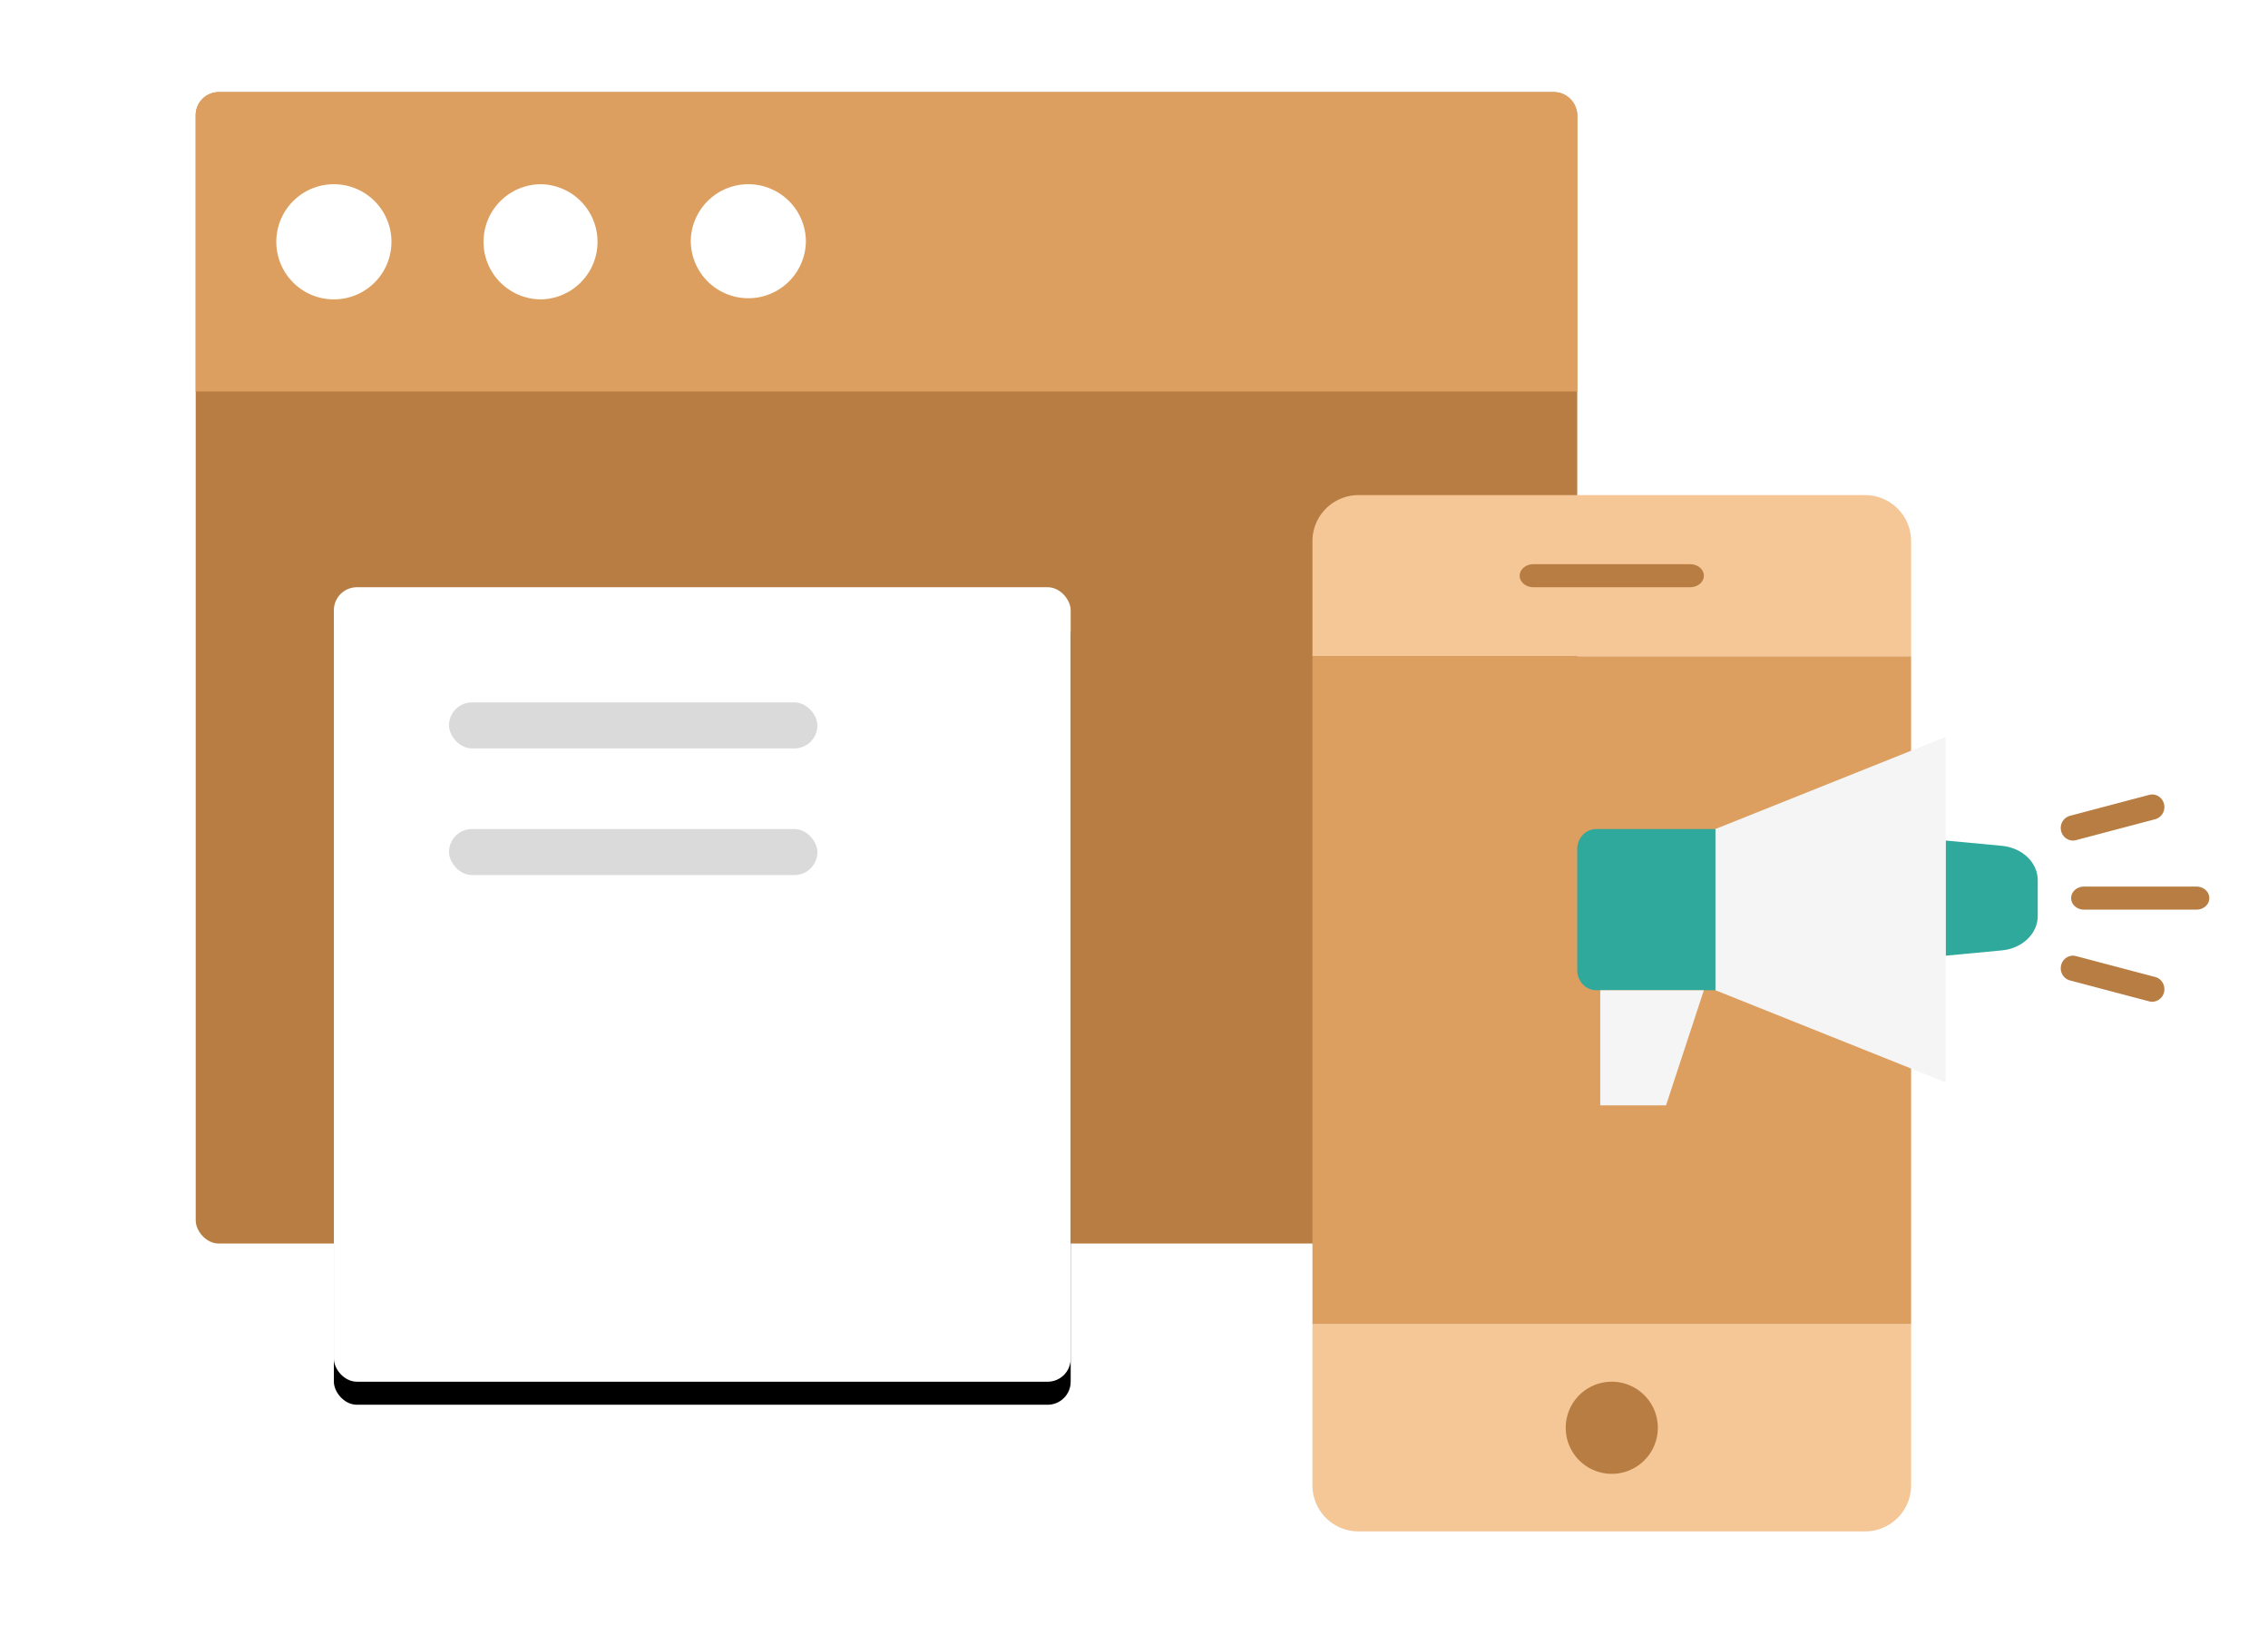<svg xmlns="http://www.w3.org/2000/svg" xmlns:xlink="http://www.w3.org/1999/xlink" width="197" height="142" viewBox="0 0 197 142">
    <defs>
        <rect id="b" width="64" height="69" rx="2"/>
        <filter id="a" width="121.9%" height="120.3%" x="-10.9%" y="-7.2%" filterUnits="objectBoundingBox">
            <feOffset dy="2" in="SourceAlpha" result="shadowOffsetOuter1"/>
            <feGaussianBlur in="shadowOffsetOuter1" result="shadowBlurOuter1" stdDeviation="2"/>
            <feColorMatrix in="shadowBlurOuter1" values="0 0 0 0 0 0 0 0 0 0 0 0 0 0 0 0 0 0 0.2 0"/>
        </filter>
    </defs>
    <g fill="none" fill-rule="evenodd">
        <g transform="translate(17 8)">
            <rect width="120" height="100" fill="#B77D42" rx="2"/>
            <path fill="#DD9F60" d="M2 0h116a2 2 0 0 1 2 2v24H0V2a2 2 0 0 1 2-2z"/>
            <path fill="#FFF" fill-rule="nonzero" d="M48 8a5 5 0 0 1 5 5 5.001 5.001 0 0 1-10 0c0-2.758 2.24-5 5-5zM30 8a5.001 5.001 0 0 1 0 10 5 5 0 0 1 0-10zM12 8a5 5 0 1 1 .003 10.001A5 5 0 0 1 11.998 8z"/>
        </g>
        <path fill="#F5C696" d="M118 43h44a4 4 0 0 1 4 4v10h-52V47a4 4 0 0 1 4-4zM118 133h44a4 4 0 0 0 4-4v-14h-52v14a4 4 0 0 0 4 4z"/>
        <path fill="#DD9F60" d="M114 57h52v58h-52z"/>
        <path fill="#B77D42" fill-rule="nonzero" d="M139.999 120a4 4 0 1 1 .002 8 4 4 0 0 1-.002-8zM146.801 51H133.2c-.662 0-1.199-.447-1.199-1 0-.552.537-1 1.199-1H146.8c.663 0 1.199.448 1.199 1 0 .553-.536 1-1.199 1z"/>
        <g fill-rule="nonzero">
            <path fill="#2EA99C" d="M177 79.555c0 1.533-1.346 2.82-3.123 2.986L169 83V73l4.877.457c1.777.167 3.123 1.454 3.123 2.985v3.113z"/>
            <path fill="#F5F5F5" d="M169 84.775V94l-20-8V72l20-8z"/>
            <path fill="#2EA99C" d="M149 72v14h-10.35c-.911 0-1.65-.778-1.65-1.737V73.737c0-.96.739-1.737 1.65-1.737H149z"/>
            <path fill="#F5F5F5" d="M148 86l-3.288 10H139V86z"/>
            <path fill="#B77D42" d="M190.794 79h-9.784c-.612 0-1.108-.447-1.108-1 0-.552.496-1 1.108-1h9.784c.612 0 1.108.448 1.108 1 0 .553-.496 1-1.108 1zM180.058 73c-.534 0-.983-.409-1.05-.954a1.09 1.09 0 0 1 .788-1.193l6.879-1.818c.366-.098.756.013 1.022.292.266.28.366.682.263 1.059a1.075 1.075 0 0 1-.76.762l-6.878 1.818a1.035 1.035 0 0 1-.264.034zM186.942 87c-.09 0-.178-.011-.265-.034l-6.884-1.819c-.565-.15-.904-.744-.76-1.327.145-.581.72-.934 1.286-.787l6.885 1.819c.516.136.854.647.788 1.193a1.07 1.07 0 0 1-1.05.955z"/>
        </g>
        <g transform="translate(29 51)">
            <use fill="#000" filter="url(#a)" xlink:href="#b"/>
            <use fill="#FFF" xlink:href="#b"/>
            <rect width="32" height="4" x="10" y="10" fill="#DADADA" rx="2"/>
            <rect width="32" height="4" x="10" y="21" fill="#DADADA" rx="2"/>
        </g>
    </g>
</svg>
